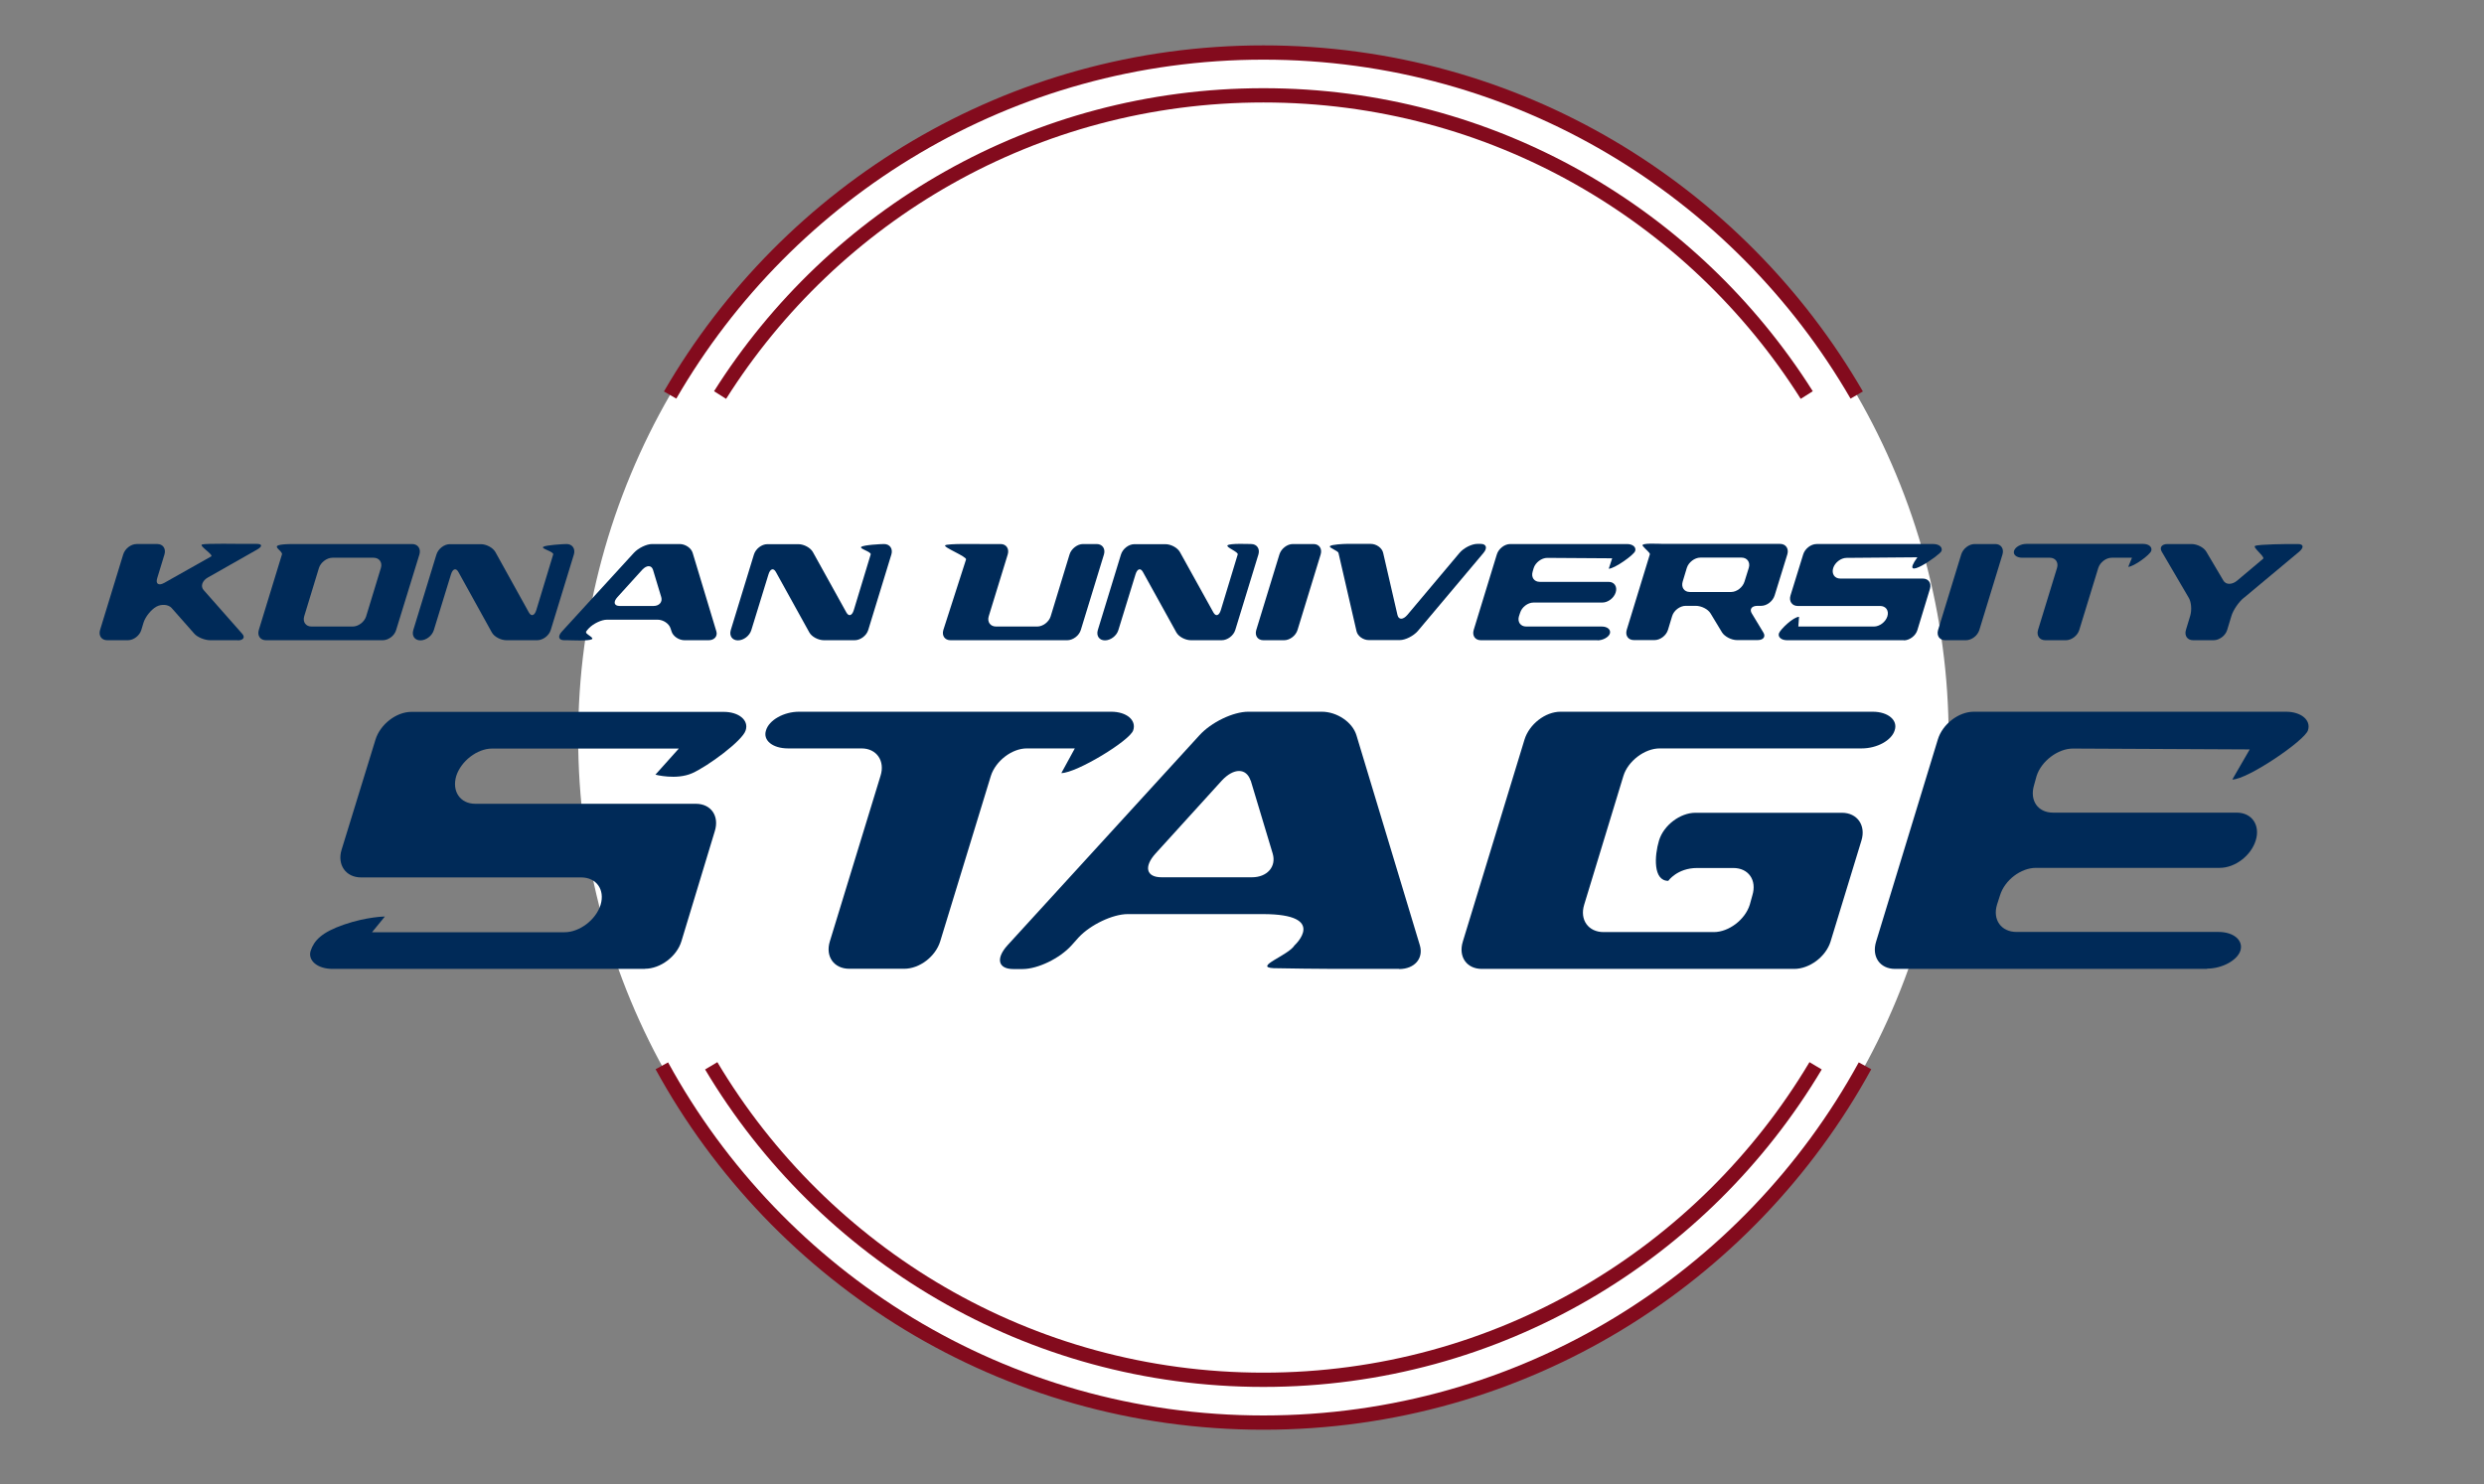 <?xml version="1.0" encoding="UTF-8"?><svg id="_レイヤー_2" xmlns="http://www.w3.org/2000/svg" xmlns:xlink="http://www.w3.org/1999/xlink" viewBox="0 0 174 104"><rect x="0" y="0" width="174" height="104" fill="#808080" stroke="none"/><defs><style>.cls-1{fill:#002a58;}.cls-1,.cls-2,.cls-3{stroke-width:0px;}.cls-2,.cls-4{fill:none;}.cls-3{fill:#fff;}.cls-5{clip-path:url(#clippath);}.cls-4{stroke:#830b1d;stroke-miterlimit:10;}</style><clipPath id="clippath"><rect class="cls-2" width="174" height="104"/></clipPath></defs><g id="_文字"><g class="cls-5"><circle class="cls-3" cx="88.5" cy="51.68" r="48"/><path class="cls-1" d="m45.17,67.89h-21.87c-1.07,0-1.75-.59-1.54-1.27.24-.71.75-1.29,2.35-1.84s2.85-.56,2.85-.56l-.9,1.1h13.49c1.04,0,2.19-.86,2.52-1.92.32-1.07-.3-1.92-1.36-1.92h-15.42c-1.07,0-1.69-.89-1.36-1.95l2.37-7.7c.33-1.07,1.45-1.95,2.52-1.95h21.87c1.07,0,1.78.59,1.54,1.3-.21.71-2.64,2.51-3.75,3s-2.57.1-2.57.1l1.64-1.83h-13.07c-1.07,0-2.19.89-2.52,1.92-.32,1.07.27,1.95,1.33,1.95h15.45c1.07,0,1.66.86,1.33,1.92l-2.34,7.72c-.33,1.07-1.48,1.92-2.55,1.92Z"/><path class="cls-1" d="m74.35,54.16l.94-1.72h-3.36c-1.06,0-2.19.89-2.52,1.92l-3.55,11.6c-.33,1.07-1.45,1.92-2.52,1.92h-3.85c-1.07,0-1.69-.86-1.36-1.92l3.55-11.6c.33-1.04-.27-1.92-1.33-1.92h-5.15c-1.07,0-1.78-.56-1.54-1.27.21-.71,1.24-1.3,2.31-1.3h21.87c1.07,0,1.78.59,1.54,1.3-.21.71-3.97,3-5.04,3Z"/><path class="cls-1" d="m97.99,67.89h-4.5c-.47,0-3.8-.03-4.27-.05-1.46-.07,1.04-.9,1.46-1.6,0,0,2.4-2.19-2.22-2.19h-9.47c-1.04,0-2.6.74-3.43,1.63l-.5.56c-.83.92-2.37,1.66-3.43,1.66h-.65c-1.07,0-1.24-.74-.41-1.66l13.44-14.71c.83-.92,2.37-1.66,3.43-1.66h5.15c1.07,0,2.16.74,2.43,1.66l4.44,14.71c.27.92-.38,1.66-1.45,1.66Zm-10.39-13.2c-.3-.89-1.18-.89-2.01,0l-4.65,5.12c-.83.92-.65,1.66.42,1.66h6.34c1.06,0,1.72-.74,1.45-1.66l-1.54-5.12Z"/><path class="cls-1" d="m125.67,67.89h-21.87c-1.07,0-1.66-.86-1.33-1.92l4.32-14.15c.33-1.07,1.45-1.95,2.52-1.95h21.87c1.07,0,1.78.59,1.54,1.3-.21.71-1.24,1.27-2.31,1.27h-14.15c-1.06,0-2.22.89-2.54,1.92l-2.75,9.03c-.33,1.07.3,1.92,1.36,1.92h7.72c1.04,0,2.19-.86,2.52-1.92l.18-.65c.33-1.07-.27-1.92-1.33-1.92,0,0-1.15,0-2.54,0-1.39,0-2.02.9-2.02.9-1.07,0-.97-1.75-.65-2.82s1.48-1.95,2.55-1.95h10.27c1.07,0,1.69.89,1.36,1.95l-2.16,7.07c-.33,1.07-1.48,1.92-2.55,1.92Z"/><path class="cls-1" d="m154.62,67.89h-21.87c-1.07,0-1.66-.86-1.33-1.92l4.32-14.15c.32-1.07,1.45-1.95,2.52-1.95h21.87c1.06,0,1.77.59,1.54,1.3-.21.71-4.23,3.45-5.3,3.45l1.22-2.11-12.38-.06c-1.07,0-2.22.89-2.55,1.92l-.18.65c-.32,1.07.27,1.92,1.33,1.92h12.87c1.07,0,1.66.89,1.33,1.95-.33,1.07-1.45,1.92-2.52,1.92h-12.87c-1.07,0-2.19.86-2.52,1.92l-.21.65c-.33,1.07.3,1.92,1.36,1.92h14.15c1.07,0,1.75.59,1.54,1.3-.21.68-1.27,1.27-2.34,1.27Z"/><path class="cls-1" d="m16.66,44.86h-1.93c-.39,0-.91-.21-1.13-.47l-1.58-1.79c-.22-.25-.71-.29-1.07-.09-.37.21-.76.7-.89,1.1l-.16.53c-.12.4-.54.72-.94.72h-1.45c-.4,0-.62-.32-.5-.72l1.62-5.29c.12-.4.54-.73.94-.73h1.45c.4,0,.62.33.5.73l-.51,1.67c-.12.4.1.54.5.32l3.28-1.85c.2-.11-.89-.76-.63-.84s2.68-.04,2.87-.04h.96c.4,0,.4.19,0,.41l-3.42,1.94c-.4.22-.54.62-.31.88l2.7,3.06c.23.25.09.47-.31.47Z"/><path class="cls-1" d="m26.81,44.86h-8.18c-.4,0-.62-.32-.5-.72l1.62-5.29c.06-.19-.49-.47-.33-.6.17-.14,1.06-.13,1.27-.13h8.18c.4,0,.63.33.51.73l-1.63,5.29c-.11.4-.54.72-.94.72Zm-.13-5.06c.12-.39-.11-.72-.51-.72h-2.88c-.4,0-.83.33-.95.72l-1.03,3.38c-.12.4.11.72.51.72h2.89c.39,0,.82-.32.94-.72l1.03-3.38Z"/><path class="cls-1" d="m37.64,44.86h-2.16c-.4,0-.86-.24-1.03-.55l-2.34-4.23c-.17-.31-.4-.23-.52.17l-1.2,3.9c-.12.4-.54.72-.94.72s-.62-.32-.5-.72l1.62-5.29c.12-.4.54-.73.94-.73h2.17c.4,0,.85.25,1.02.55l2.35,4.24c.17.3.4.22.52-.18l1.18-3.89c.06-.2-.87-.4-.7-.53s1.44-.2,1.64-.2c.4,0,.63.33.51.73l-1.62,5.29c-.12.4-.55.72-.95.72Z"/><path class="cls-1" d="m49.63,44.86h-1.68c-.4,0-.81-.28-.91-.62l-.07-.21c-.1-.33-.51-.61-.91-.61h-3.54c-.39,0-.97.28-1.28.61l-.19.21c-.14.15.61.44.41.55-.26.14-1.47.07-1.7.07h-.24c-.4,0-.47-.28-.15-.62l5.03-5.5c.31-.34.89-.62,1.28-.62h1.93c.4,0,.81.28.91.62l1.66,5.5c.1.34-.14.62-.54.62Zm-3.89-4.94c-.11-.33-.44-.33-.75,0l-1.74,1.92c-.31.34-.24.62.16.62h2.37c.4,0,.64-.28.54-.62l-.58-1.92Z"/><path class="cls-1" d="m59.88,44.86h-2.16c-.4,0-.86-.24-1.03-.55l-2.34-4.23c-.17-.31-.4-.23-.52.17l-1.2,3.9c-.12.4-.54.72-.94.72s-.62-.32-.5-.72l1.62-5.29c.12-.4.54-.73.94-.73h2.17c.4,0,.85.25,1.02.55l2.35,4.24c.17.3.4.22.52-.18l1.18-3.89c.06-.19-.82-.4-.66-.53.18-.14,1.4-.2,1.6-.2.4,0,.63.33.51.73l-1.62,5.29c-.12.4-.55.72-.95.72Z"/><path class="cls-1" d="m74.76,44.86h-8.18c-.4,0-.62-.32-.5-.72l1.59-4.94c.06-.2-1.63-.86-1.46-.99s2.23-.09,2.43-.09h1.45c.4,0,.62.33.5.73l-1.33,4.33c-.12.4.11.72.51.72h2.89c.39,0,.82-.32.94-.72l1.32-4.33c.12-.4.55-.73.94-.73h.96c.4,0,.63.33.51.73l-1.62,5.29c-.12.4-.55.72-.95.72Z"/><path class="cls-1" d="m85.59,44.86h-2.16c-.4,0-.86-.24-1.03-.55l-2.34-4.23c-.17-.31-.4-.23-.52.17l-1.2,3.9c-.12.4-.54.72-.94.72s-.62-.32-.5-.72l1.62-5.29c.12-.4.54-.73.94-.73h2.17c.4,0,.85.25,1.02.55l2.35,4.24c.17.3.4.22.52-.18l1.18-3.89c.06-.18-.86-.51-.71-.64.18-.15,1.44-.09,1.65-.09.4,0,.63.33.51.73l-1.62,5.29c-.12.4-.55.72-.95.72Z"/><path class="cls-1" d="m89.95,44.86h-1.45c-.4,0-.62-.32-.5-.72l1.62-5.29c.12-.4.54-.73.94-.73h1.45c.4,0,.62.33.5.73l-1.62,5.29c-.12.4-.54.72-.94.72Z"/><path class="cls-1" d="m99.31,44.22c-.3.34-.86.63-1.26.63h-2.17c-.4,0-.79-.29-.86-.63l-1.26-5.47c-.04-.17-.7-.37-.6-.48.1-.12.97-.16,1.18-.16h1.68c.4,0,.8.29.87.64l1,4.34c.08.35.39.35.69,0l3.65-4.34c.29-.35.86-.64,1.25-.64h.24c.4,0,.49.29.19.64l-4.6,5.47Z"/><path class="cls-1" d="m111.91,44.86h-8.18c-.4,0-.62-.32-.5-.72l1.62-5.29c.12-.4.54-.73.94-.73h8.18c.4,0,.66.22.57.49-.08.27-1.45,1.24-1.85,1.24l.24-.73-4.55-.03c-.4,0-.83.33-.95.72l-.07.24c-.12.4.1.72.5.72h4.82c.4,0,.62.33.5.73-.12.4-.54.72-.94.72h-4.82c-.4,0-.82.32-.94.72l-.08.24c-.12.4.11.72.51.72h5.29c.4,0,.65.22.57.49-.08.25-.48.48-.88.48Z"/><path class="cls-1" d="m123.38,42.45h-.27c-.4,0-.58.23-.4.53l.81,1.34c.18.29,0,.53-.4.53h-1.45c-.19,0-.41-.06-.6-.16s-.35-.23-.44-.37l-.81-1.34c-.18-.3-.64-.53-1.04-.53h-.7c-.4,0-.83.32-.95.72l-.29.96c-.12.4-.54.72-.94.72h-1.45c-.4,0-.62-.32-.5-.72l1.62-5.29c.03-.1-.29-.33-.5-.59-.18-.23,1.14-.14,1.44-.14h8.18c.4,0,.63.33.51.73l-.89,2.88c-.12.4-.54.73-.94.73Zm-.88-2.66c.12-.39-.11-.72-.51-.72h-2.88c-.4,0-.83.33-.95.72l-.29.96c-.12.4.1.73.5.73h2.89c.4,0,.82-.33.94-.73l.3-.96Z"/><path class="cls-1" d="m133.36,44.86h-8.18c-.4,0-.65-.22-.57-.48.09-.27,1.01-1.16,1.41-1.16l-.05.68h5.3c.39,0,.82-.32.94-.72.12-.4-.11-.72-.51-.72h-5.77c-.4,0-.63-.33-.51-.73l.89-2.88c.12-.4.54-.73.94-.73h8.18c.4,0,.66.22.57.49-.08.27-3.05,2.32-1.69.44l-4.96.04c-.4,0-.82.33-.94.72-.12.4.1.73.5.73h5.78c.4,0,.62.32.5.72l-.88,2.89c-.12.4-.55.72-.95.72Z"/><path class="cls-1" d="m137.71,44.86h-1.45c-.4,0-.62-.32-.5-.72l1.62-5.29c.12-.4.54-.73.94-.73h1.45c.4,0,.62.33.5.73l-1.62,5.29c-.12.4-.54.72-.94.72Z"/><path class="cls-1" d="m149.08,39.72l.26-.64h-1.42c-.4,0-.82.33-.94.72l-1.33,4.34c-.12.4-.54.72-.94.72h-1.44c-.4,0-.63-.32-.51-.72l1.33-4.34c.12-.39-.1-.72-.5-.72h-1.93c-.4,0-.66-.21-.58-.48.08-.27.47-.49.86-.49h8.18c.4,0,.66.22.57.49-.08.27-1.23,1.12-1.63,1.12Z"/><path class="cls-1" d="m157.17,41.89c-.36.3-.74.86-.86,1.26l-.3.99c-.12.4-.55.72-.95.72h-1.44c-.4,0-.62-.32-.5-.72l.3-.99c.12-.4.08-.96-.1-1.26l-1.89-3.23c-.18-.3,0-.54.4-.54h1.68c.4,0,.87.24,1.04.54l1.2,2.03c.17.29.6.29.95,0l1.83-1.54c.15-.13-.77-.81-.56-.9.28-.12,2.3-.13,2.52-.13h.48c.4,0,.43.24.08.54l-3.87,3.23Z"/><path class="cls-4" d="m130.06,27.68c-8.3-14.34-23.8-24-41.56-24s-33.26,9.66-41.56,24"/><path class="cls-4" d="m46.36,74.68c8.15,14.9,23.96,25,42.14,25s33.99-10.1,42.14-25"/><path class="cls-4" d="m126.56,27.68c-7.97-12.62-22.03-21-38.06-21s-30.09,8.38-38.06,21"/><path class="cls-4" d="m49.82,74.68c7.85,13.17,22.23,22,38.68,22s30.83-8.83,38.68-22"/></g></g></svg>